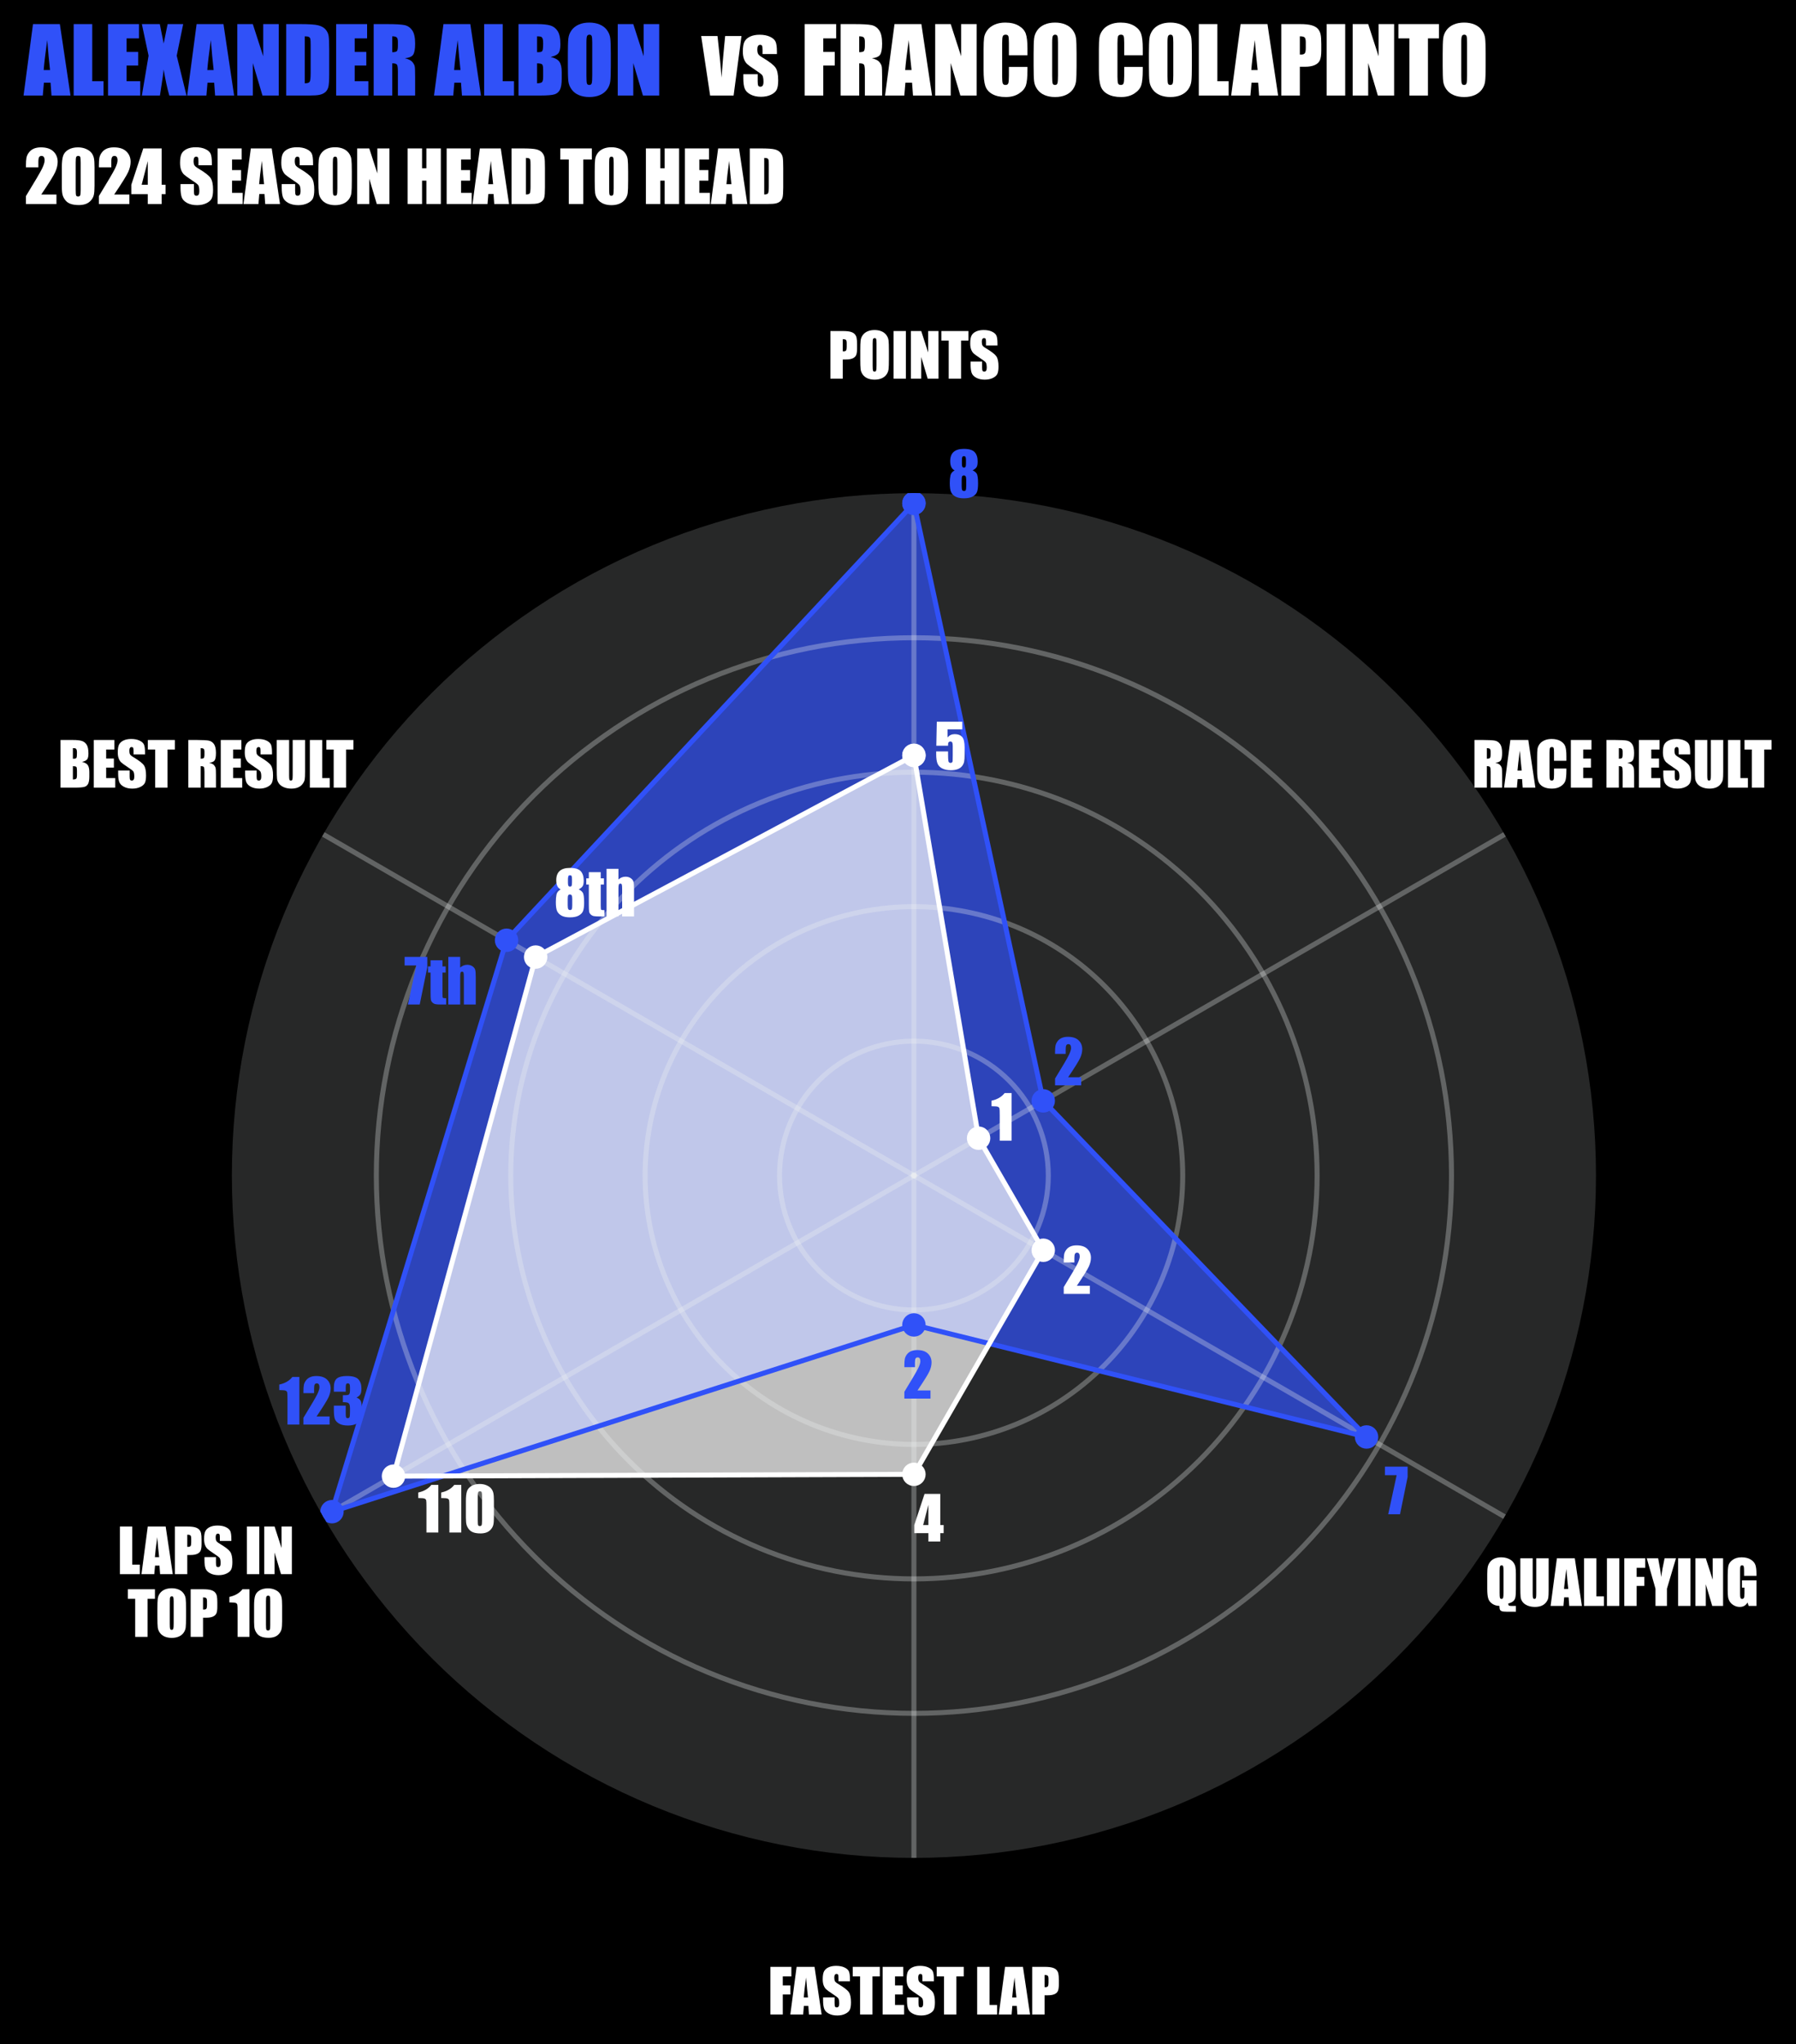 <?xml version="1.0" encoding="UTF-8" standalone="no"?> <svg xmlns="http://www.w3.org/2000/svg" xmlns:xlink="http://www.w3.org/1999/xlink" height="610.688pt" version="1.1" viewBox="0 0 536.782 610.688" width="536.782pt"><defs><style type="text/css">*{stroke-linecap:butt;stroke-linejoin:round;}</style></defs><g id="figure_1"><g id="patch_1"><path d="M 0 610.688 L 536.782 610.688 L 536.782 0 L 0 0 z "></path></g><g id="axes_1"><g id="patch_2"><path d="M 477 351.193 C 477 324.423 471.727 297.914 461.483 273.183 C 451.239 248.451 436.222 225.978 417.294 207.049 C 398.365 188.12 375.892 173.104 351.16 162.86 C 326.428 152.616 299.919 147.343 273.15 147.343 C 246.381 147.343 219.872 152.616 195.14 162.86 C 170.408 173.104 147.935 188.12 129.006 207.049 C 110.078 225.978 95.061 248.451 84.817 273.183 C 74.573 297.914 69.3 324.423 69.3 351.193 C 69.3 377.962 74.573 404.471 84.817 429.203 C 95.061 453.934 110.078 476.408 129.006 495.336 C 147.935 514.265 170.408 529.281 195.14 539.525 C 219.872 549.77 246.381 555.043 273.15 555.043 C 299.919 555.043 326.428 549.77 351.16 539.525 C 375.892 529.281 398.365 514.265 417.294 495.336 C 436.222 476.408 451.239 453.934 461.483 429.203 C 471.727 404.471 477 377.962 477 351.193 M 273.15 351.193 C 273.15 351.193 273.15 351.193 273.15 351.193 C 273.15 351.193 273.15 351.193 273.15 351.193 C 273.15 351.193 273.15 351.193 273.15 351.193 C 273.15 351.193 273.15 351.193 273.15 351.193 C 273.15 351.193 273.15 351.193 273.15 351.193 C 273.15 351.193 273.15 351.193 273.15 351.193 C 273.15 351.193 273.15 351.193 273.15 351.193 C 273.15 351.193 273.15 351.193 273.15 351.193 C 273.15 351.193 273.15 351.193 273.15 351.193 C 273.15 351.193 273.15 351.193 273.15 351.193 C 273.15 351.193 273.15 351.193 273.15 351.193 C 273.15 351.193 273.15 351.193 273.15 351.193 C 273.15 351.193 273.15 351.193 273.15 351.193 C 273.15 351.193 273.15 351.193 273.15 351.193 C 273.15 351.193 273.15 351.193 273.15 351.193 C 273.15 351.193 273.15 351.193 273.15 351.193 M 477 351.193 z " style="fill:#272828;"></path></g><g id="patch_3"><path clip-path="url(#pbe318cc0dd)" d="M 273.15 150.355 L 311.801 328.877 L 408.429 429.296 L 273.15 395.823 L 99.22 451.611 L 151.399 280.9 z " style="fill:#3051f8;opacity:0.7;"></path></g><g id="patch_4"><path clip-path="url(#pbe318cc0dd)" d="M 273.15 225.669 L 292.476 340.035 L 311.801 373.508 L 273.15 440.454 L 117.603 440.998 L 160.095 285.92 z " style="fill:#ffffff;opacity:0.7;"></path></g><g id="matplotlib.axis_1"><g id="xtick_1"><g id="line2d_1"><path clip-path="url(#pbe318cc0dd)" d="M 273.15 351.193 L 273.15 147.343 " style="fill:none;stroke:#eff0f2;stroke-linecap:square;stroke-opacity:0.3;stroke-width:1.5;"></path></g><g id="text_1"><g style="fill:#ffffff;" transform="translate(247.445 113.126)scale(0.18 -0.18)"><defs><path d="M 4.109 79.047 L 24.812 79.047 Q 33.203 79.047 37.719 77.734 Q 42.234 76.422 44.5 73.922 Q 46.781 71.438 47.578 67.891 Q 48.391 64.359 48.391 56.938 L 48.391 50.047 Q 48.391 42.484 46.828 39.016 Q 45.266 35.547 41.094 33.688 Q 36.922 31.844 30.172 31.844 L 24.656 31.844 L 24.656 0 L 4.109 0 z M 24.656 65.531 L 24.656 45.406 Q 25.531 45.359 26.172 45.359 Q 29 45.359 30.094 46.75 Q 31.203 48.141 31.203 52.547 L 31.203 59.031 Q 31.203 63.094 29.922 64.312 Q 28.656 65.531 24.656 65.531 z " id="Impact-80"></path><path d="M 51.078 32.766 Q 51.078 20.844 50.516 15.891 Q 49.953 10.938 47 6.828 Q 44.047 2.734 39.016 0.531 Q 33.984 -1.656 27.297 -1.656 Q 20.953 -1.656 15.891 0.406 Q 10.844 2.484 7.766 6.641 Q 4.688 10.797 4.094 15.672 Q 3.516 20.562 3.516 32.766 L 3.516 46.297 Q 3.516 58.203 4.078 63.156 Q 4.641 68.109 7.594 72.203 Q 10.547 76.312 15.578 78.516 Q 20.609 80.719 27.297 80.719 Q 33.641 80.719 38.688 78.641 Q 43.75 76.562 46.828 72.406 Q 49.906 68.266 50.484 63.375 Q 51.078 58.5 51.078 46.297 z M 30.516 58.734 Q 30.516 64.266 29.906 65.797 Q 29.297 67.328 27.391 67.328 Q 25.781 67.328 24.922 66.078 Q 24.078 64.844 24.078 58.734 L 24.078 21.828 Q 24.078 14.938 24.641 13.328 Q 25.203 11.719 27.25 11.719 Q 29.344 11.719 29.922 13.578 Q 30.516 15.438 30.516 22.406 z " id="Impact-79"></path><path d="M 24.656 79.047 L 24.656 0 L 4.109 0 L 4.109 79.047 z " id="Impact-73"></path><path d="M 50 79.047 L 50 0 L 31.984 0 L 21.297 35.938 L 21.297 0 L 4.109 0 L 4.109 79.047 L 21.297 79.047 L 32.812 43.453 L 32.812 79.047 z " id="Impact-78"></path><path d="M 45.516 79.047 L 45.516 63.234 L 33.297 63.234 L 33.297 0 L 12.75 0 L 12.75 63.234 L 0.594 63.234 L 0.594 79.047 z " id="Impact-84"></path><path d="M 47.656 55.125 L 28.562 55.125 L 28.562 60.984 Q 28.562 65.094 27.828 66.203 Q 27.094 67.328 25.391 67.328 Q 23.531 67.328 22.578 65.812 Q 21.625 64.312 21.625 61.234 Q 21.625 57.281 22.703 55.281 Q 23.734 53.266 28.516 50.438 Q 42.234 42.281 45.797 37.062 Q 49.359 31.844 49.359 20.219 Q 49.359 11.766 47.375 7.766 Q 45.406 3.766 39.734 1.047 Q 34.078 -1.656 26.562 -1.656 Q 18.312 -1.656 12.469 1.469 Q 6.641 4.594 4.828 9.422 Q 3.031 14.266 3.031 23.141 L 3.031 28.328 L 22.125 28.328 L 22.125 18.703 Q 22.125 14.266 22.922 12.984 Q 23.734 11.719 25.781 11.719 Q 27.828 11.719 28.828 13.328 Q 29.828 14.938 29.828 18.109 Q 29.828 25.094 27.938 27.25 Q 25.984 29.391 18.312 34.422 Q 10.641 39.5 8.156 41.797 Q 5.672 44.094 4.031 48.141 Q 2.391 52.203 2.391 58.5 Q 2.391 67.578 4.703 71.781 Q 7.031 75.984 12.203 78.344 Q 17.391 80.719 24.703 80.719 Q 32.719 80.719 38.359 78.125 Q 44 75.531 45.828 71.594 Q 47.656 67.672 47.656 58.25 z " id="Impact-83"></path></defs><use xlink:href="#Impact-80"></use><use x="50.195" xlink:href="#Impact-79"></use><use x="104.834" xlink:href="#Impact-73"></use><use x="133.643" xlink:href="#Impact-78"></use><use x="187.793" xlink:href="#Impact-84"></use><use x="233.887" xlink:href="#Impact-83"></use></g></g></g><g id="xtick_2"><g id="line2d_2"><path clip-path="url(#pbe318cc0dd)" d="M 273.15 351.193 L 449.689 249.268 " style="fill:none;stroke:#eff0f2;stroke-linecap:square;stroke-opacity:0.3;stroke-width:1.5;"></path></g><g id="text_2"><g style="fill:#ffffff;" transform="translate(439.945 235.301)scale(0.18 -0.18)"><defs><path d="M 4.109 79.047 L 18.656 79.047 Q 33.203 79.047 38.344 77.922 Q 43.5 76.812 46.75 72.188 Q 50 67.578 50 57.469 Q 50 48.25 47.703 45.062 Q 45.406 41.891 38.672 41.266 Q 44.781 39.75 46.875 37.203 Q 48.969 34.672 49.484 32.547 Q 50 30.422 50 20.844 L 50 0 L 30.906 0 L 30.906 26.266 Q 30.906 32.625 29.906 34.125 Q 28.906 35.641 24.656 35.641 L 24.656 0 L 4.109 0 z M 24.656 65.531 L 24.656 47.953 Q 28.125 47.953 29.516 48.906 Q 30.906 49.859 30.906 55.078 L 30.906 59.422 Q 30.906 63.188 29.562 64.359 Q 28.219 65.531 24.656 65.531 z " id="Impact-82"></path><path d="M 39.594 79.047 L 51.375 0 L 30.328 0 L 29.297 14.203 L 21.922 14.203 L 20.703 0 L -0.594 0 L 9.859 79.047 z M 28.719 28.219 Q 27.156 41.656 25.594 61.375 Q 22.469 38.719 21.688 28.219 z " id="Impact-65"></path><path d="M 52.094 44.578 L 31.547 44.578 L 31.547 58.344 Q 31.547 64.359 30.875 65.844 Q 30.219 67.328 27.984 67.328 Q 25.438 67.328 24.75 65.516 Q 24.078 63.719 24.078 57.719 L 24.078 21 Q 24.078 15.234 24.75 13.469 Q 25.438 11.719 27.828 11.719 Q 30.125 11.719 30.828 13.469 Q 31.547 15.234 31.547 21.734 L 31.547 31.641 L 52.094 31.641 L 52.094 28.562 Q 52.094 16.312 50.359 11.188 Q 48.641 6.062 42.703 2.203 Q 36.766 -1.656 28.078 -1.656 Q 19.047 -1.656 13.188 1.609 Q 7.328 4.891 5.422 10.672 Q 3.516 16.453 3.516 28.078 L 3.516 51.172 Q 3.516 59.719 4.094 63.984 Q 4.688 68.266 7.594 72.219 Q 10.5 76.172 15.641 78.438 Q 20.797 80.719 27.484 80.719 Q 36.578 80.719 42.484 77.203 Q 48.391 73.688 50.234 68.438 Q 52.094 63.188 52.094 52.094 z " id="Impact-67"></path><path d="M 4.109 79.047 L 38.375 79.047 L 38.375 63.234 L 24.656 63.234 L 24.656 48.25 L 37.5 48.25 L 37.5 33.203 L 24.656 33.203 L 24.656 15.828 L 39.75 15.828 L 39.75 0 L 4.109 0 z " id="Impact-69"></path><path id="Impact-32"></path><path d="M 50.828 79.047 L 50.828 26.219 Q 50.828 17.234 50.234 13.594 Q 49.656 9.969 46.766 6.125 Q 43.891 2.297 39.172 0.312 Q 34.469 -1.656 28.078 -1.656 Q 21 -1.656 15.578 0.688 Q 10.156 3.031 7.469 6.781 Q 4.781 10.547 4.297 14.719 Q 3.812 18.891 3.812 32.281 L 3.812 79.047 L 24.359 79.047 L 24.359 19.781 Q 24.359 14.594 24.922 13.156 Q 25.484 11.719 27.203 11.719 Q 29.156 11.719 29.719 13.297 Q 30.281 14.891 30.281 20.797 L 30.281 79.047 z " id="Impact-85"></path><path d="M 24.656 79.047 L 24.656 15.828 L 37.156 15.828 L 37.156 0 L 4.109 0 L 4.109 79.047 z " id="Impact-76"></path></defs><use xlink:href="#Impact-82"></use><use x="53.857" xlink:href="#Impact-65"></use><use x="104.639" xlink:href="#Impact-67"></use><use x="160.01" xlink:href="#Impact-69"></use><use x="201.562" xlink:href="#Impact-32"></use><use x="219.189" xlink:href="#Impact-82"></use><use x="273.047" xlink:href="#Impact-69"></use><use x="314.6" xlink:href="#Impact-83"></use><use x="366.309" xlink:href="#Impact-85"></use><use x="420.996" xlink:href="#Impact-76"></use><use x="451.908" xlink:href="#Impact-84"></use></g></g></g><g id="xtick_3"><g id="line2d_3"><path clip-path="url(#pbe318cc0dd)" d="M 273.15 351.193 L 449.689 453.118 " style="fill:none;stroke:#eff0f2;stroke-linecap:square;stroke-opacity:0.3;stroke-width:1.5;"></path></g><g id="text_3"><g style="fill:#ffffff;" transform="translate(443.867 479.77)scale(0.18 -0.18)"><defs><path d="M 51.125 0 L 51.125 -9.578 L 35.594 -9.578 Q 29.984 -9.578 27.688 -8.719 Q 25.391 -7.859 24.578 -6.141 Q 23.781 -4.438 23.781 0 Q 16.797 0.203 11.766 3.656 Q 6.734 7.125 5.125 12.469 Q 3.516 17.828 3.516 28.469 L 3.516 52.938 Q 3.516 60.984 4.469 65.203 Q 5.422 69.438 8.391 73.172 Q 11.375 76.906 16.062 78.812 Q 20.75 80.719 26.469 80.719 Q 33.344 80.719 38.734 78.375 Q 44.141 76.031 46.797 72.406 Q 49.469 68.797 50.266 64.906 Q 51.078 61.031 51.078 53.375 L 51.078 27.688 Q 51.078 17.141 50.047 13.375 Q 49.031 9.625 46.125 7.391 Q 43.219 5.172 38.375 4 Q 38.531 1.375 39.484 0.688 Q 40.438 0 44 0 z M 30.516 58.734 Q 30.516 64.266 29.906 65.797 Q 29.297 67.328 27.391 67.328 Q 25.781 67.328 24.922 66.078 Q 24.078 64.844 24.078 58.734 L 24.078 21.828 Q 24.078 14.938 24.641 13.328 Q 25.203 11.719 27.25 11.719 Q 29.344 11.719 29.922 13.578 Q 30.516 15.438 30.516 22.406 z " id="Impact-81"></path><path d="M 4.109 79.047 L 38.922 79.047 L 38.922 63.234 L 24.656 63.234 L 24.656 48.25 L 37.359 48.25 L 37.359 33.203 L 24.656 33.203 L 24.656 0 L 4.109 0 z " id="Impact-70"></path><path d="M 47.906 79.047 L 32.906 28.609 L 32.906 0 L 13.875 0 L 13.875 28.609 L -0.594 79.047 L 18.312 79.047 Q 22.75 55.953 23.297 47.953 Q 25 60.594 29 79.047 z " id="Impact-89"></path><path d="M 51.266 49.953 L 30.719 49.953 L 30.719 57.125 Q 30.719 63.922 30.125 65.625 Q 29.547 67.328 27.344 67.328 Q 25.438 67.328 24.75 65.859 Q 24.078 64.406 24.078 58.344 L 24.078 20.406 Q 24.078 15.094 24.75 13.406 Q 25.438 11.719 27.484 11.719 Q 29.734 11.719 30.531 13.625 Q 31.344 15.531 31.344 21.047 L 31.344 30.422 L 27.203 30.422 L 27.203 42.438 L 51.266 42.438 L 51.266 0 L 38.328 0 L 36.422 5.672 Q 34.328 2 31.125 0.172 Q 27.938 -1.656 23.578 -1.656 Q 18.406 -1.656 13.891 0.859 Q 9.375 3.375 7.031 7.078 Q 4.688 10.797 4.094 14.875 Q 3.516 18.953 3.516 27.094 L 3.516 50.594 Q 3.516 61.922 4.734 67.047 Q 5.953 72.172 11.734 76.438 Q 17.531 80.719 26.703 80.719 Q 35.75 80.719 41.703 77 Q 47.656 73.297 49.453 68.188 Q 51.266 63.094 51.266 53.375 z " id="Impact-71"></path></defs><use xlink:href="#Impact-81"></use><use x="54.639" xlink:href="#Impact-85"></use><use x="109.326" xlink:href="#Impact-65"></use><use x="160.107" xlink:href="#Impact-76"></use><use x="198.145" xlink:href="#Impact-73"></use><use x="226.953" xlink:href="#Impact-70"></use><use x="268.998" xlink:href="#Impact-89"></use><use x="316.312" xlink:href="#Impact-73"></use><use x="345.121" xlink:href="#Impact-78"></use><use x="399.271" xlink:href="#Impact-71"></use></g></g></g><g id="xtick_4"><g id="line2d_4"><path clip-path="url(#pbe318cc0dd)" d="M 273.15 351.193 L 273.15 555.043 " style="fill:none;stroke:#eff0f2;stroke-linecap:square;stroke-opacity:0.3;stroke-width:1.5;"></path></g><g id="text_4"><g style="fill:#ffffff;" transform="translate(229.513 601.826)scale(0.18 -0.18)"><use xlink:href="#Impact-70"></use><use x="37.795" xlink:href="#Impact-65"></use><use x="88.576" xlink:href="#Impact-83"></use><use x="140.285" xlink:href="#Impact-84"></use><use x="186.379" xlink:href="#Impact-69"></use><use x="227.932" xlink:href="#Impact-83"></use><use x="279.641" xlink:href="#Impact-84"></use><use x="325.734" xlink:href="#Impact-32"></use><use x="343.361" xlink:href="#Impact-76"></use><use x="383.898" xlink:href="#Impact-65"></use><use x="434.68" xlink:href="#Impact-80"></use></g></g></g><g id="xtick_5"><g id="line2d_5"><path clip-path="url(#pbe318cc0dd)" d="M 273.15 351.193 L 96.611 453.118 " style="fill:none;stroke:#eff0f2;stroke-linecap:square;stroke-opacity:0.3;stroke-width:1.5;"></path></g><g id="text_5"><g style="fill:#ffffff;" transform="translate(35.094 470.283)scale(0.18 -0.18)"><use xlink:href="#Impact-76"></use><use x="40.537" xlink:href="#Impact-65"></use><use x="91.318" xlink:href="#Impact-80"></use><use x="141.514" xlink:href="#Impact-83"></use><use x="193.223" xlink:href="#Impact-32"></use><use x="210.85" xlink:href="#Impact-73"></use><use x="239.658" xlink:href="#Impact-78"></use></g><g style="fill:#ffffff;" transform="translate(38.113 489.019)scale(0.18 -0.18)"><defs><path d="M 33.938 79.047 L 33.938 0 L 14.203 0 L 14.203 42.391 Q 14.203 51.562 13.766 53.422 Q 13.328 55.281 11.344 56.219 Q 9.375 57.172 2.547 57.172 L 0.594 57.172 L 0.594 66.406 Q 14.891 69.484 22.312 79.047 z " id="Impact-49"></path><path d="M 50.047 52.297 L 50.047 25.922 Q 50.047 16.938 49.062 12.828 Q 48.094 8.734 45.016 5.172 Q 41.938 1.609 37.594 0.047 Q 33.25 -1.516 27.875 -1.516 Q 20.797 -1.516 16.109 0.125 Q 11.422 1.766 8.641 5.219 Q 5.859 8.688 4.688 12.516 Q 3.516 16.359 3.516 24.703 L 3.516 52.297 Q 3.516 63.188 5.391 68.609 Q 7.281 74.031 12.859 77.297 Q 18.453 80.562 26.422 80.562 Q 32.906 80.562 38.031 78.297 Q 43.172 76.031 45.703 72.75 Q 48.25 69.484 49.141 65.375 Q 50.047 61.281 50.047 52.297 z M 30.328 58.938 Q 30.328 65.234 29.719 66.812 Q 29.109 68.406 26.859 68.406 Q 24.656 68.406 23.953 66.719 Q 23.25 65.047 23.25 58.938 L 23.25 20.359 Q 23.25 13.484 23.906 12.062 Q 24.562 10.641 26.766 10.641 Q 28.953 10.641 29.641 12.297 Q 30.328 13.969 30.328 19.781 z " id="Impact-48"></path></defs><use xlink:href="#Impact-84"></use><use x="46.094" xlink:href="#Impact-79"></use><use x="100.732" xlink:href="#Impact-80"></use><use x="150.928" xlink:href="#Impact-32"></use><use x="168.555" xlink:href="#Impact-49"></use><use x="206.641" xlink:href="#Impact-48"></use></g></g></g><g id="xtick_6"><g id="line2d_6"><path clip-path="url(#pbe318cc0dd)" d="M 273.15 351.193 L 96.611 249.268 " style="fill:none;stroke:#eff0f2;stroke-linecap:square;stroke-opacity:0.3;stroke-width:1.5;"></path></g><g id="text_6"><g style="fill:#ffffff;" transform="translate(17.348 235.301)scale(0.18 -0.18)"><defs><path d="M 4.109 79.047 L 24.609 79.047 Q 34.328 79.047 39.328 77.531 Q 44.344 76.031 47.406 71.406 Q 50.484 66.797 50.484 56.547 Q 50.484 49.609 48.312 46.875 Q 46.141 44.141 39.75 42.672 Q 46.875 41.062 49.406 37.328 Q 51.953 33.594 51.953 25.875 L 51.953 18.562 Q 51.953 10.547 50.125 6.688 Q 48.297 2.828 44.281 1.406 Q 40.281 0 27.875 0 L 4.109 0 z M 24.656 65.531 L 24.656 47.953 Q 25.984 48 26.703 48 Q 29.734 48 30.562 49.484 Q 31.391 50.984 31.391 58.016 Q 31.391 61.719 30.703 63.203 Q 30.031 64.703 28.922 65.094 Q 27.828 65.484 24.656 65.531 z M 24.656 35.641 L 24.656 13.531 Q 29 13.672 30.188 14.891 Q 31.391 16.109 31.391 20.906 L 31.391 28.266 Q 31.391 33.344 30.312 34.422 Q 29.25 35.5 24.656 35.641 z " id="Impact-66"></path></defs><use xlink:href="#Impact-66"></use><use x="55.225" xlink:href="#Impact-69"></use><use x="96.777" xlink:href="#Impact-83"></use><use x="148.486" xlink:href="#Impact-84"></use><use x="194.58" xlink:href="#Impact-32"></use><use x="212.207" xlink:href="#Impact-82"></use><use x="266.064" xlink:href="#Impact-69"></use><use x="307.617" xlink:href="#Impact-83"></use><use x="359.326" xlink:href="#Impact-85"></use><use x="414.014" xlink:href="#Impact-76"></use><use x="444.926" xlink:href="#Impact-84"></use></g></g></g></g><g id="matplotlib.axis_2"><g id="ytick_1"><g id="line2d_7"><path clip-path="url(#pbe318cc0dd)" d="M 273.15 311.025 C 278.425 311.025 283.648 312.064 288.521 314.083 C 293.395 316.101 297.823 319.06 301.553 322.79 C 305.283 326.52 308.241 330.948 310.26 335.821 C 312.278 340.694 313.317 345.918 313.317 351.193 C 313.317 356.467 312.278 361.691 310.26 366.564 C 308.241 371.437 305.283 375.866 301.553 379.595 C 297.823 383.325 293.395 386.284 288.521 388.303 C 283.648 390.321 278.425 391.36 273.15 391.36 C 267.875 391.36 262.652 390.321 257.779 388.303 C 252.905 386.284 248.477 383.325 244.747 379.595 C 241.017 375.866 238.059 371.437 236.04 366.564 C 234.022 361.691 232.983 356.467 232.983 351.193 C 232.983 345.918 234.022 340.694 236.04 335.821 C 238.059 330.948 241.017 326.52 244.747 322.79 C 248.477 319.06 252.905 316.101 257.779 314.083 C 262.652 312.064 267.875 311.025 273.15 311.025 " style="fill:none;stroke:#eff0f2;stroke-linecap:square;stroke-opacity:0.3;stroke-width:1.5;"></path></g></g><g id="ytick_2"><g id="line2d_8"><path clip-path="url(#pbe318cc0dd)" d="M 273.15 270.858 C 283.699 270.858 294.146 272.936 303.893 276.973 C 313.639 281.01 322.496 286.928 329.955 294.387 C 337.415 301.847 343.333 310.703 347.37 320.45 C 351.407 330.196 353.485 340.643 353.485 351.193 C 353.485 361.742 351.407 372.189 347.37 381.936 C 343.333 391.682 337.415 400.538 329.955 407.998 C 322.496 415.458 313.639 421.375 303.893 425.412 C 294.146 429.45 283.699 431.528 273.15 431.528 C 262.601 431.528 252.154 429.45 242.407 425.412 C 232.661 421.375 223.804 415.458 216.345 407.998 C 208.885 400.538 202.967 391.682 198.93 381.936 C 194.893 372.189 192.815 361.742 192.815 351.193 C 192.815 340.643 194.893 330.196 198.93 320.45 C 202.967 310.703 208.885 301.847 216.345 294.387 C 223.804 286.928 232.661 281.01 242.407 276.973 C 252.154 272.936 262.601 270.858 273.15 270.858 " style="fill:none;stroke:#eff0f2;stroke-linecap:square;stroke-opacity:0.3;stroke-width:1.5;"></path></g></g><g id="ytick_3"><g id="line2d_9"><path clip-path="url(#pbe318cc0dd)" d="M 273.15 230.69 C 288.974 230.69 304.645 233.807 319.264 239.863 C 333.884 245.919 347.169 254.795 358.358 265.985 C 369.548 277.174 378.424 290.459 384.48 305.078 C 390.535 319.698 393.652 335.368 393.652 351.193 C 393.652 367.017 390.535 382.687 384.48 397.307 C 378.424 411.927 369.548 425.211 358.358 436.401 C 347.169 447.59 333.884 456.467 319.264 462.522 C 304.645 468.578 288.974 471.695 273.15 471.695 C 257.326 471.695 241.655 468.578 227.036 462.522 C 212.416 456.467 199.131 447.59 187.942 436.401 C 176.752 425.211 167.876 411.927 161.82 397.307 C 155.765 382.687 152.648 367.017 152.648 351.193 C 152.648 335.368 155.765 319.698 161.82 305.078 C 167.876 290.459 176.752 277.174 187.942 265.985 C 199.131 254.795 212.416 245.919 227.036 239.863 C 241.655 233.807 257.326 230.69 273.15 230.69 " style="fill:none;stroke:#eff0f2;stroke-linecap:square;stroke-opacity:0.3;stroke-width:1.5;"></path></g></g><g id="ytick_4"><g id="line2d_10"><path clip-path="url(#pbe318cc0dd)" d="M 273.15 190.523 C 294.249 190.523 315.143 194.679 334.636 202.753 C 354.129 210.827 371.842 222.663 386.761 237.582 C 401.68 252.501 413.515 270.214 421.59 289.707 C 429.664 309.2 433.82 330.094 433.82 351.193 C 433.82 372.292 429.664 393.185 421.59 412.678 C 413.515 432.171 401.68 449.884 386.761 464.803 C 371.842 479.723 354.129 491.558 334.636 499.632 C 315.143 507.707 294.249 511.863 273.15 511.863 C 252.051 511.863 231.157 507.707 211.664 499.632 C 192.171 491.558 174.458 479.723 159.539 464.803 C 144.62 449.884 132.785 432.171 124.71 412.678 C 116.636 393.185 112.48 372.292 112.48 351.193 C 112.48 330.094 116.636 309.2 124.71 289.707 C 132.785 270.214 144.62 252.501 159.539 237.582 C 174.458 222.663 192.171 210.827 211.664 202.753 C 231.157 194.679 252.051 190.523 273.15 190.523 " style="fill:none;stroke:#eff0f2;stroke-linecap:square;stroke-opacity:0.3;stroke-width:1.5;"></path></g></g></g><g id="line2d_11"><path clip-path="url(#pbe318cc0dd)" d="M 273.15 150.355 L 311.801 328.877 L 408.429 429.296 L 273.15 395.823 L 99.22 451.611 L 151.399 280.9 L 273.15 150.355 " style="fill:none;stroke:#3051f8;stroke-linecap:square;stroke-width:1.5;"></path><defs><path d="M 0 3 C 0.796 3 1.559 2.684 2.121 2.121 C 2.684 1.559 3 0.796 3 0 C 3 -0.796 2.684 -1.559 2.121 -2.121 C 1.559 -2.684 0.796 -3 0 -3 C -0.796 -3 -1.559 -2.684 -2.121 -2.121 C -2.684 -1.559 -3 -0.796 -3 0 C -3 0.796 -2.684 1.559 -2.121 2.121 C -1.559 2.684 -0.796 3 0 3 z " id="me57d6f0724" style="stroke:#3051f8;"></path></defs><g clip-path="url(#pbe318cc0dd)"><use style="fill:#3051f8;stroke:#3051f8;" x="273.15" xlink:href="#me57d6f0724" y="150.355"></use><use style="fill:#3051f8;stroke:#3051f8;" x="311.801" xlink:href="#me57d6f0724" y="328.877"></use><use style="fill:#3051f8;stroke:#3051f8;" x="408.429" xlink:href="#me57d6f0724" y="429.296"></use><use style="fill:#3051f8;stroke:#3051f8;" x="273.15" xlink:href="#me57d6f0724" y="395.823"></use><use style="fill:#3051f8;stroke:#3051f8;" x="99.22" xlink:href="#me57d6f0724" y="451.611"></use><use style="fill:#3051f8;stroke:#3051f8;" x="151.399" xlink:href="#me57d6f0724" y="280.9"></use><use style="fill:#3051f8;stroke:#3051f8;" x="273.15" xlink:href="#me57d6f0724" y="150.355"></use></g></g><g id="line2d_12"><path clip-path="url(#pbe318cc0dd)" d="M 273.15 225.669 L 292.476 340.035 L 311.801 373.508 L 273.15 440.454 L 117.603 440.998 L 160.095 285.92 L 273.15 225.669 " style="fill:none;stroke:#ffffff;stroke-linecap:square;stroke-width:1.5;"></path><defs><path d="M 0 3 C 0.796 3 1.559 2.684 2.121 2.121 C 2.684 1.559 3 0.796 3 0 C 3 -0.796 2.684 -1.559 2.121 -2.121 C 1.559 -2.684 0.796 -3 0 -3 C -0.796 -3 -1.559 -2.684 -2.121 -2.121 C -2.684 -1.559 -3 -0.796 -3 0 C -3 0.796 -2.684 1.559 -2.121 2.121 C -1.559 2.684 -0.796 3 0 3 z " id="m6f691a61c8" style="stroke:#ffffff;"></path></defs><g clip-path="url(#pbe318cc0dd)"><use style="fill:#ffffff;stroke:#ffffff;" x="273.15" xlink:href="#m6f691a61c8" y="225.669"></use><use style="fill:#ffffff;stroke:#ffffff;" x="292.476" xlink:href="#m6f691a61c8" y="340.035"></use><use style="fill:#ffffff;stroke:#ffffff;" x="311.801" xlink:href="#m6f691a61c8" y="373.508"></use><use style="fill:#ffffff;stroke:#ffffff;" x="273.15" xlink:href="#m6f691a61c8" y="440.454"></use><use style="fill:#ffffff;stroke:#ffffff;" x="117.603" xlink:href="#m6f691a61c8" y="440.998"></use><use style="fill:#ffffff;stroke:#ffffff;" x="160.095" xlink:href="#m6f691a61c8" y="285.92"></use><use style="fill:#ffffff;stroke:#ffffff;" x="273.15" xlink:href="#m6f691a61c8" y="225.669"></use></g></g><g id="text_7"><g style="fill:#3051f8;" transform="translate(283.288 148.6)scale(0.18 -0.18)"><defs><path d="M 41.156 44.828 Q 45.516 43.062 47.859 39.562 Q 50.203 36.078 50.203 22.953 Q 50.203 13.375 48.344 8.828 Q 46.484 4.297 41.109 1.391 Q 35.75 -1.516 26.703 -1.516 Q 17.922 -1.516 12.797 1.266 Q 7.672 4.047 5.438 8.641 Q 3.219 13.234 3.219 23.922 Q 3.219 31.109 4.312 36.375 Q 5.422 41.656 11.234 44.828 Q 7.562 46.578 5.734 50.406 Q 3.906 54.25 3.906 60.156 Q 3.906 70.359 9.562 75.453 Q 15.234 80.562 26.516 80.562 Q 39.547 80.562 44.531 75.141 Q 49.516 69.734 49.516 59.672 Q 49.516 53.266 47.875 50.438 Q 46.234 47.609 41.156 44.828 z M 30.078 61.812 Q 30.078 65.828 29.359 67.109 Q 28.656 68.406 26.656 68.406 Q 24.703 68.406 24.016 67.016 Q 23.344 65.625 23.344 61.812 L 23.344 55.812 Q 23.344 52.25 24.125 50.875 Q 24.906 49.516 26.766 49.516 Q 28.719 49.516 29.391 50.859 Q 30.078 52.203 30.078 56.391 z M 30.469 28.953 Q 30.469 33.5 29.531 34.984 Q 28.609 36.469 26.609 36.469 Q 24.656 36.469 23.797 35.031 Q 22.953 33.594 22.953 28.953 L 22.953 18.703 Q 22.953 13.578 23.906 12.109 Q 24.859 10.641 26.906 10.641 Q 29 10.641 29.734 12.125 Q 30.469 13.625 30.469 18.844 z " id="Impact-56"></path></defs><use xlink:href="#Impact-56"></use></g></g><g id="text_8"><g style="fill:#ffffff;" transform="translate(279.223 229.838)scale(0.18 -0.18)"><defs><path d="M 46.578 79.047 L 46.578 66.406 L 22.125 66.406 L 22.125 52.984 Q 26.703 58.406 33.938 58.406 Q 42.094 58.406 46.266 53.828 Q 50.438 49.266 50.438 36.281 L 50.438 25 Q 50.438 16.609 49.625 12.672 Q 48.828 8.734 46.188 5.391 Q 43.562 2.047 38.844 0.266 Q 34.125 -1.516 27.344 -1.516 Q 19.734 -1.516 13.922 1.141 Q 8.109 3.812 5.656 9.078 Q 3.219 14.359 3.219 25.391 L 3.219 29.688 L 22.953 29.688 L 22.953 24.75 Q 22.953 17.094 23.484 13.859 Q 24.031 10.641 27.203 10.641 Q 28.656 10.641 29.562 11.562 Q 30.469 12.5 30.531 13.578 Q 30.609 14.656 30.719 22.906 L 30.719 38.578 Q 30.719 43.016 29.781 44.625 Q 28.859 46.234 26.703 46.234 Q 25.344 46.234 24.406 45.406 Q 23.484 44.578 23.219 43.625 Q 22.953 42.672 22.953 39.203 L 3.422 39.203 L 4.25 79.047 z " id="Impact-53"></path></defs><use xlink:href="#Impact-53"></use></g></g><g id="text_9"><g style="fill:#3051f8;" transform="translate(314.855 324.249)scale(0.18 -0.18)"><defs><path d="M 46.047 13.484 L 46.047 0 L 2.641 0 L 2.641 11.281 Q 21.922 42.828 25.562 50.312 Q 29.203 57.812 29.203 62.016 Q 29.203 65.234 28.094 66.812 Q 27 68.406 24.75 68.406 Q 22.516 68.406 21.406 66.641 Q 20.312 64.891 20.312 59.672 L 20.312 52.156 L 2.641 52.156 L 2.641 55.031 Q 2.641 61.672 3.312 65.5 Q 4 69.344 6.688 73.047 Q 9.375 76.766 13.672 78.656 Q 17.969 80.562 23.969 80.562 Q 35.75 80.562 41.766 74.719 Q 47.797 68.891 47.797 59.969 Q 47.797 53.172 44.406 45.594 Q 41.016 38.031 24.422 13.484 z " id="Impact-50"></path></defs><use xlink:href="#Impact-50"></use></g></g><g id="text_10"><g style="fill:#ffffff;" transform="translate(296.239 340.782)scale(0.18 -0.18)"><use xlink:href="#Impact-49"></use></g></g><g id="text_11"><g style="fill:#3051f8;" transform="translate(413.814 452.38)scale(0.18 -0.18)"><defs><path d="M 38.281 79.047 L 38.281 61.812 L 25.688 0 L 6.062 0 L 20.062 64.844 L 0.594 64.844 L 0.594 79.047 z " id="Impact-55"></path></defs><use xlink:href="#Impact-55"></use></g></g><g id="text_12"><g style="fill:#ffffff;" transform="translate(317.451 386.55)scale(0.18 -0.18)"><use xlink:href="#Impact-50"></use></g></g><g id="text_13"><g style="fill:#3051f8;" transform="translate(269.815 417.832)scale(0.18 -0.18)"><use xlink:href="#Impact-50"></use></g></g><g id="text_14"><g style="fill:#ffffff;" transform="translate(273.15 460.537)scale(0.18 -0.18)"><defs><path d="M 43.75 79.047 L 43.75 27.391 L 49.359 27.391 L 49.359 13.922 L 43.75 13.922 L 43.75 0 L 24.031 0 L 24.031 13.922 L 0.594 13.922 L 0.594 27.391 L 17.625 79.047 z M 24.031 27.391 L 24.031 61.031 L 15.328 27.391 z " id="Impact-52"></path></defs><use xlink:href="#Impact-52"></use></g></g><g id="text_15"><g style="fill:#3051f8;" transform="translate(83.362 425.591)scale(0.18 -0.18)"><defs><path d="M 40.578 44.781 Q 45.062 43.266 47.266 39.812 Q 49.469 36.375 49.469 23.688 Q 49.469 14.266 47.312 9.062 Q 45.172 3.859 39.891 1.141 Q 34.625 -1.562 26.375 -1.562 Q 17 -1.562 11.641 1.578 Q 6.297 4.734 4.609 9.297 Q 2.938 13.875 2.938 25.141 L 2.938 31.391 L 22.656 31.391 L 22.656 18.562 Q 22.656 13.422 23.266 12.031 Q 23.875 10.641 25.984 10.641 Q 28.266 10.641 29 12.391 Q 29.734 14.156 29.734 21.578 L 29.734 27.047 Q 29.734 31.594 28.703 33.688 Q 27.688 35.797 25.688 36.453 Q 23.688 37.109 17.922 37.203 L 17.922 48.688 Q 24.953 48.688 26.609 49.219 Q 28.266 49.75 29 51.562 Q 29.734 53.375 29.734 57.234 L 29.734 61.625 Q 29.734 65.766 28.875 67.078 Q 28.031 68.406 26.219 68.406 Q 24.172 68.406 23.406 67.016 Q 22.656 65.625 22.656 61.078 L 22.656 54.594 L 2.938 54.594 L 2.938 61.328 Q 2.938 72.656 8.109 76.625 Q 13.281 80.609 24.562 80.609 Q 38.672 80.609 43.703 75.094 Q 48.734 69.578 48.734 59.766 Q 48.734 53.125 46.922 50.172 Q 45.125 47.219 40.578 44.781 z " id="Impact-51"></path></defs><use xlink:href="#Impact-49"></use><use x="38.086" xlink:href="#Impact-50"></use><use x="88.281" xlink:href="#Impact-51"></use></g></g><g id="text_16"><g style="fill:#ffffff;" transform="translate(124.9 457.837)scale(0.18 -0.18)"><use xlink:href="#Impact-49"></use><use x="38.086" xlink:href="#Impact-49"></use><use x="76.172" xlink:href="#Impact-48"></use></g></g><g id="text_17"><g style="fill:#3051f8;" transform="translate(120.819 300.103)scale(0.18 -0.18)"><defs><path d="M 24.312 73.438 L 24.312 63.234 L 29.641 63.234 L 29.641 52.984 L 24.312 52.984 L 24.312 18.312 Q 24.312 11.922 24.969 11.188 Q 25.641 10.453 30.469 10.453 L 30.469 0 L 22.516 0 Q 15.766 0 12.891 0.562 Q 10.016 1.125 7.812 3.141 Q 5.609 5.172 5.078 7.781 Q 4.547 10.406 4.547 20.062 L 4.547 52.984 L 0.297 52.984 L 0.297 63.234 L 4.547 63.234 L 4.547 73.438 z " id="Impact-116"></path><path d="M 23.25 79.047 L 23.25 61.281 Q 25.781 63.625 28.734 64.797 Q 31.688 65.969 35.062 65.969 Q 40.234 65.969 43.875 63.328 Q 47.516 60.688 48.312 57.25 Q 49.125 53.812 49.125 44.672 L 49.125 0 L 29.391 0 L 29.391 45.609 Q 29.391 51.266 28.828 52.875 Q 28.266 54.5 26.312 54.5 Q 24.516 54.5 23.875 52.828 Q 23.25 51.172 23.25 46.234 L 23.25 0 L 3.516 0 L 3.516 79.047 z " id="Impact-104"></path></defs><use xlink:href="#Impact-55"></use><use x="39.16" xlink:href="#Impact-116"></use><use x="69.629" xlink:href="#Impact-104"></use></g></g><g id="text_18"><g style="fill:#ffffff;" transform="translate(165.546 273.787)scale(0.18 -0.18)"><use xlink:href="#Impact-56"></use><use x="53.467" xlink:href="#Impact-116"></use><use x="83.936" xlink:href="#Impact-104"></use></g></g></g><g id="text_19"><g style="fill:#3051f8;" transform="translate(7.2 28.543)scale(0.27 -0.27)"><defs><path d="M 45.75 79.047 L 38.578 44.094 L 49.422 0 L 30.375 0 Q 26.953 11.812 24.125 28.766 Q 23.344 21.297 21.969 12.891 L 20.016 0 L 0 0 L 7.422 44.094 L 0 79.047 L 19.875 79.047 Q 20.406 75.781 22.016 68.172 Q 23.297 62.359 24.125 57.516 L 28.516 79.047 z " id="Impact-88"></path><path d="M 4.109 79.047 L 19.484 79.047 Q 34.375 79.047 39.625 77.672 Q 44.875 76.312 47.609 73.188 Q 50.344 70.062 51.016 66.234 Q 51.703 62.406 51.703 51.172 L 51.703 23.484 Q 51.703 12.844 50.703 9.25 Q 49.703 5.672 47.219 3.641 Q 44.734 1.609 41.062 0.797 Q 37.406 0 30.031 0 L 4.109 0 z M 24.656 65.531 L 24.656 13.531 Q 29.109 13.531 30.125 15.312 Q 31.156 17.094 31.156 25 L 31.156 55.719 Q 31.156 61.078 30.812 62.594 Q 30.469 64.109 29.25 64.812 Q 28.031 65.531 24.656 65.531 z " id="Impact-68"></path></defs><use xlink:href="#Impact-65"></use><use x="50.781" xlink:href="#Impact-76"></use><use x="88.818" xlink:href="#Impact-69"></use><use x="130.371" xlink:href="#Impact-88"></use><use x="181.113" xlink:href="#Impact-65"></use><use x="231.895" xlink:href="#Impact-78"></use><use x="286.045" xlink:href="#Impact-68"></use><use x="341.318" xlink:href="#Impact-69"></use><use x="382.871" xlink:href="#Impact-82"></use><use x="436.729" xlink:href="#Impact-32"></use><use x="454.355" xlink:href="#Impact-65"></use><use x="505.137" xlink:href="#Impact-76"></use><use x="543.174" xlink:href="#Impact-66"></use><use x="598.398" xlink:href="#Impact-79"></use><use x="653.037" xlink:href="#Impact-78"></use></g></g><g id="text_20"><g style="fill:#ffffff;" transform="translate(209.7 28.543)scale(0.225 -0.225)"><defs><path d="M 52.938 79.047 L 42.484 0 L 11.281 0 L -0.594 79.047 L 21.094 79.047 Q 24.859 46.391 26.469 23.828 Q 28.078 46.625 29.828 64.359 L 31.25 79.047 z " id="Impact-86"></path></defs><use xlink:href="#Impact-86"></use><use x="52.344" xlink:href="#Impact-83"></use></g></g><g id="text_21"><g style="fill:#ffffff;" transform="translate(239.4 28.543)scale(0.27 -0.27)"><use xlink:href="#Impact-70"></use><use x="39.795" xlink:href="#Impact-82"></use><use x="93.652" xlink:href="#Impact-65"></use><use x="144.434" xlink:href="#Impact-78"></use><use x="198.584" xlink:href="#Impact-67"></use><use x="253.955" xlink:href="#Impact-79"></use><use x="308.594" xlink:href="#Impact-32"></use><use x="326.221" xlink:href="#Impact-67"></use><use x="381.592" xlink:href="#Impact-79"></use><use x="436.23" xlink:href="#Impact-76"></use><use x="476.768" xlink:href="#Impact-65"></use><use x="527.549" xlink:href="#Impact-80"></use><use x="577.744" xlink:href="#Impact-73"></use><use x="606.553" xlink:href="#Impact-78"></use><use x="660.703" xlink:href="#Impact-84"></use><use x="706.797" xlink:href="#Impact-79"></use></g></g><g id="text_22"><g style="fill:#ffffff;" transform="translate(7.2 60.943)scale(0.21 -0.21)"><defs><path d="M 51.375 79.047 L 51.375 0 L 30.812 0 L 30.812 33.203 L 24.656 33.203 L 24.656 0 L 4.109 0 L 4.109 79.047 L 24.656 79.047 L 24.656 50.781 L 30.812 50.781 L 30.812 79.047 z " id="Impact-72"></path></defs><use xlink:href="#Impact-50"></use><use x="50.195" xlink:href="#Impact-48"></use><use x="103.809" xlink:href="#Impact-50"></use><use x="152.004" xlink:href="#Impact-52"></use><use x="201.955" xlink:href="#Impact-32"></use><use x="219.582" xlink:href="#Impact-83"></use><use x="271.291" xlink:href="#Impact-69"></use><use x="312.844" xlink:href="#Impact-65"></use><use x="363.625" xlink:href="#Impact-83"></use><use x="415.334" xlink:href="#Impact-79"></use><use x="469.973" xlink:href="#Impact-78"></use><use x="524.123" xlink:href="#Impact-32"></use><use x="541.75" xlink:href="#Impact-72"></use><use x="597.268" xlink:href="#Impact-69"></use><use x="638.82" xlink:href="#Impact-65"></use><use x="689.602" xlink:href="#Impact-68"></use><use x="744.875" xlink:href="#Impact-32"></use><use x="762.502" xlink:href="#Impact-84"></use><use x="808.596" xlink:href="#Impact-79"></use><use x="863.234" xlink:href="#Impact-32"></use><use x="880.861" xlink:href="#Impact-72"></use><use x="936.379" xlink:href="#Impact-69"></use><use x="977.932" xlink:href="#Impact-65"></use><use x="1028.713" xlink:href="#Impact-68"></use></g></g></g><defs><clipPath id="pbe318cc0dd"><path d="M 477 351.193 C 477 324.423 471.727 297.914 461.483 273.183 C 451.239 248.451 436.222 225.978 417.294 207.049 C 398.365 188.12 375.892 173.104 351.16 162.86 C 326.428 152.616 299.919 147.343 273.15 147.343 C 246.381 147.343 219.872 152.616 195.14 162.86 C 170.408 173.104 147.935 188.12 129.006 207.049 C 110.078 225.978 95.061 248.451 84.817 273.183 C 74.573 297.914 69.3 324.423 69.3 351.193 C 69.3 377.962 74.573 404.471 84.817 429.203 C 95.061 453.934 110.078 476.408 129.006 495.336 C 147.935 514.265 170.408 529.281 195.14 539.525 C 219.872 549.77 246.381 555.043 273.15 555.043 C 299.919 555.043 326.428 549.77 351.16 539.525 C 375.892 529.281 398.365 514.265 417.294 495.336 C 436.222 476.408 451.239 453.934 461.483 429.203 C 471.727 404.471 477 377.962 477 351.193 M 273.15 351.193 C 273.15 351.193 273.15 351.193 273.15 351.193 C 273.15 351.193 273.15 351.193 273.15 351.193 C 273.15 351.193 273.15 351.193 273.15 351.193 C 273.15 351.193 273.15 351.193 273.15 351.193 C 273.15 351.193 273.15 351.193 273.15 351.193 C 273.15 351.193 273.15 351.193 273.15 351.193 C 273.15 351.193 273.15 351.193 273.15 351.193 C 273.15 351.193 273.15 351.193 273.15 351.193 C 273.15 351.193 273.15 351.193 273.15 351.193 C 273.15 351.193 273.15 351.193 273.15 351.193 C 273.15 351.193 273.15 351.193 273.15 351.193 C 273.15 351.193 273.15 351.193 273.15 351.193 C 273.15 351.193 273.15 351.193 273.15 351.193 C 273.15 351.193 273.15 351.193 273.15 351.193 C 273.15 351.193 273.15 351.193 273.15 351.193 C 273.15 351.193 273.15 351.193 273.15 351.193 M 477 351.193 z "></path></clipPath></defs></svg> 